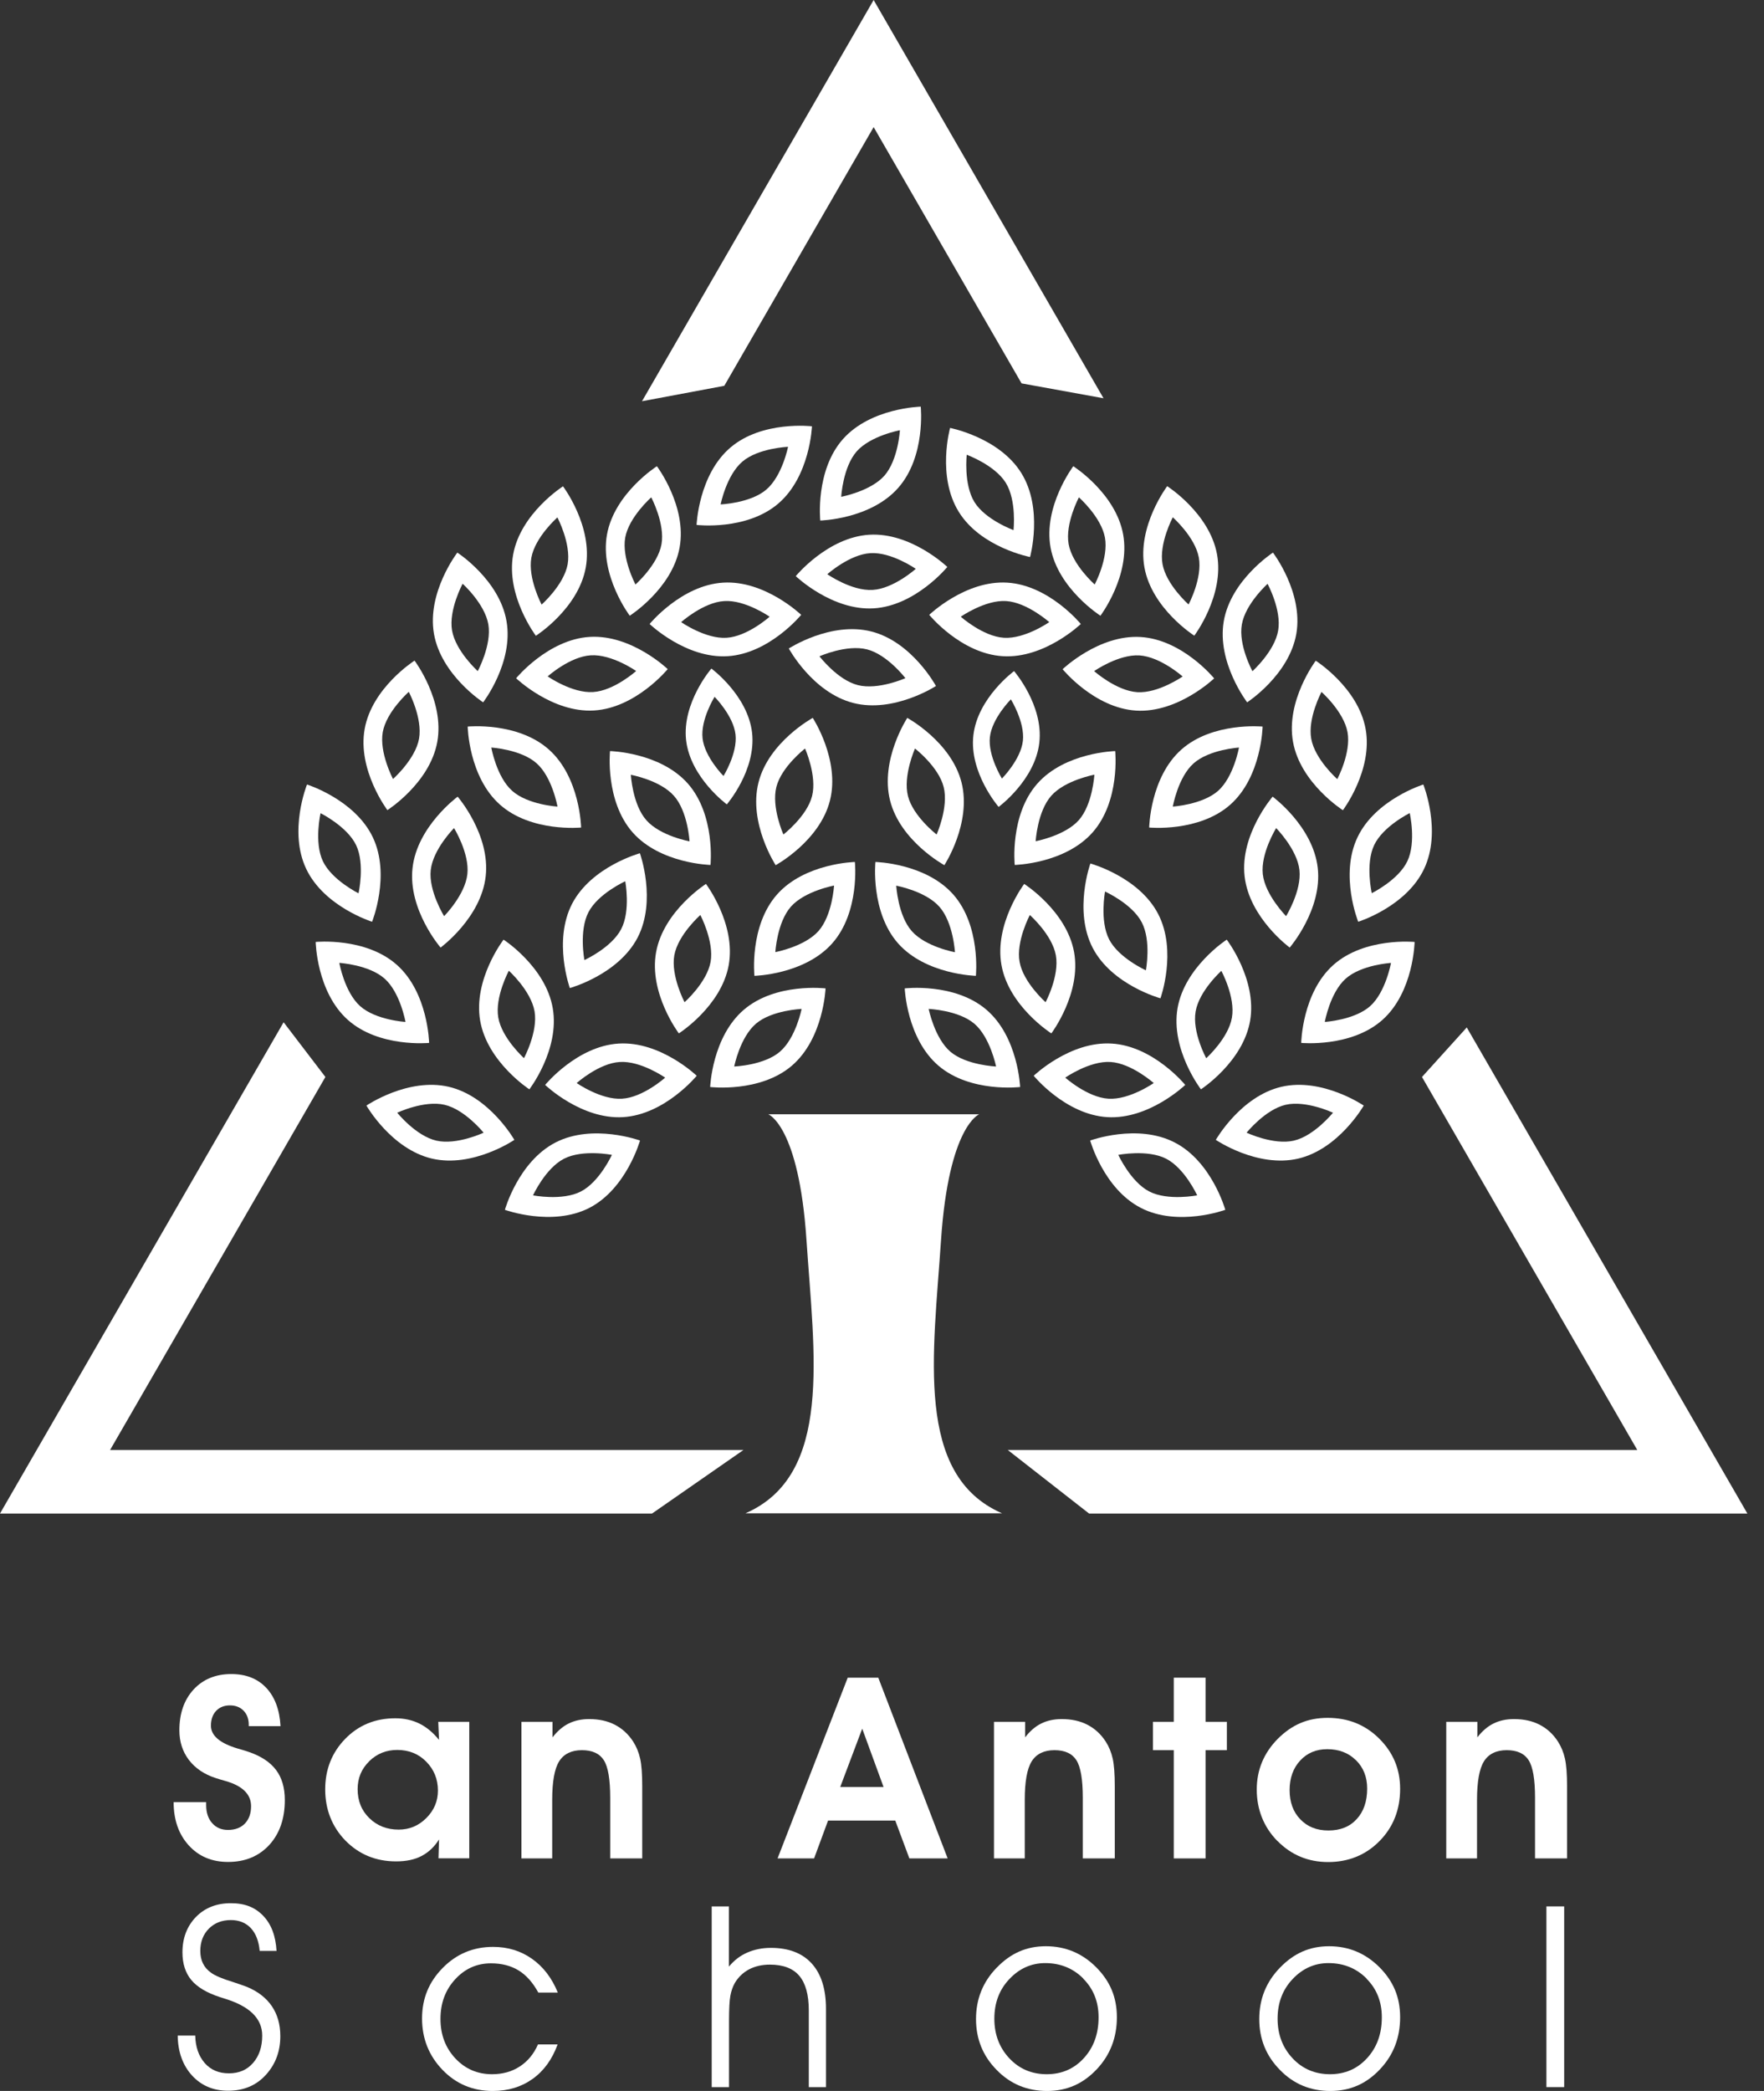 <svg width="54" height="64" viewBox="0 0 54 64" fill="none" xmlns="http://www.w3.org/2000/svg">
<rect x="0" y="0" width="54" height="64" fill="#333333" stroke="none"/>
<g clip-path="url(#clip0_2903_24627)">
<path d="M5.325 55.159H6.311V55.254C6.311 55.48 6.372 55.666 6.497 55.804C6.619 55.943 6.781 56.01 6.98 56.01C7.196 56.01 7.368 55.946 7.497 55.815C7.622 55.683 7.686 55.507 7.686 55.284C7.686 54.92 7.426 54.663 6.909 54.514C6.777 54.477 6.676 54.447 6.605 54.423C6.251 54.309 5.977 54.123 5.781 53.866C5.589 53.613 5.491 53.309 5.491 52.961C5.491 52.444 5.636 52.029 5.926 51.712C6.217 51.398 6.602 51.239 7.078 51.239C7.527 51.239 7.882 51.377 8.148 51.658C8.412 51.938 8.56 52.33 8.587 52.833H7.615V52.789C7.615 52.613 7.561 52.468 7.456 52.36C7.351 52.252 7.21 52.198 7.037 52.198C6.865 52.198 6.72 52.255 6.615 52.367C6.511 52.478 6.457 52.63 6.457 52.819C6.457 53.123 6.73 53.356 7.274 53.518C7.419 53.559 7.53 53.593 7.608 53.62C7.986 53.748 8.27 53.934 8.449 54.173C8.631 54.413 8.719 54.721 8.719 55.095C8.719 55.666 8.56 56.122 8.243 56.47C7.925 56.814 7.507 56.99 6.98 56.99C6.487 56.99 6.085 56.821 5.778 56.483C5.471 56.145 5.315 55.703 5.315 55.159H5.325Z" fill="white"/>
<path d="M11.302 53.907C11.539 53.677 11.822 53.562 12.16 53.562C12.514 53.562 12.812 53.68 13.048 53.92C13.284 54.16 13.406 54.454 13.406 54.805C13.406 55.129 13.288 55.409 13.051 55.646C12.815 55.882 12.535 56 12.204 56C11.842 56 11.545 55.882 11.306 55.649C11.066 55.416 10.948 55.119 10.948 54.761C10.948 54.423 11.066 54.14 11.302 53.91V53.907ZM14.365 52.701H13.416L13.44 53.255C13.257 53.029 13.058 52.863 12.839 52.755C12.619 52.647 12.376 52.593 12.102 52.593C11.488 52.593 10.978 52.802 10.569 53.221C10.161 53.64 9.955 54.157 9.955 54.768C9.955 55.379 10.161 55.912 10.576 56.338C10.992 56.76 11.508 56.973 12.126 56.973C12.433 56.973 12.693 56.919 12.906 56.807C13.119 56.696 13.298 56.527 13.44 56.301L13.423 56.878H14.365V52.701V52.701Z" fill="white"/>
<path d="M15.966 52.701H16.914V53.177C17.06 52.988 17.222 52.846 17.404 52.755C17.586 52.664 17.796 52.617 18.035 52.617C18.333 52.617 18.596 52.674 18.819 52.789C19.042 52.904 19.231 53.073 19.38 53.302C19.481 53.458 19.552 53.63 19.596 53.826C19.64 54.018 19.66 54.302 19.66 54.67V56.882H18.68V55.031C18.68 54.467 18.616 54.082 18.485 53.876C18.353 53.67 18.13 53.569 17.813 53.569C17.495 53.569 17.259 53.684 17.117 53.91C16.975 54.136 16.904 54.531 16.904 55.092V56.882H15.962V52.705L15.966 52.701Z" fill="white"/>
<path d="M26.396 52.914L27.048 54.697H25.721L26.393 52.914H26.396ZM27.838 56.882H29.01L26.886 51.35H25.951L23.803 56.882H24.921L25.349 55.723H27.406L27.838 56.882Z" fill="white"/>
<path d="M30.432 52.701H31.381V53.177C31.526 52.988 31.688 52.846 31.87 52.755C32.052 52.664 32.262 52.617 32.502 52.617C32.799 52.617 33.062 52.674 33.285 52.789C33.508 52.904 33.697 53.073 33.846 53.302C33.947 53.458 34.018 53.63 34.062 53.826C34.105 54.018 34.126 54.302 34.126 54.67V56.882H33.147V55.031C33.147 54.467 33.082 54.082 32.951 53.876C32.819 53.67 32.596 53.569 32.279 53.569C31.961 53.569 31.725 53.684 31.583 53.91C31.441 54.136 31.37 54.531 31.37 55.092V56.882H30.428V52.705L30.432 52.701Z" fill="white"/>
<path d="M36.905 56.882H35.932V53.569H35.294V52.701H35.932V51.35H36.905V52.701H37.557V53.569H36.905V56.882Z" fill="white"/>
<path d="M41.507 53.873C41.737 54.099 41.852 54.389 41.852 54.744C41.852 55.136 41.744 55.45 41.531 55.679C41.318 55.913 41.028 56.027 40.667 56.027C40.305 56.027 40.025 55.913 39.806 55.686C39.586 55.46 39.478 55.159 39.478 54.791C39.478 54.423 39.586 54.119 39.802 53.886C40.018 53.653 40.292 53.539 40.629 53.539C40.987 53.539 41.281 53.65 41.507 53.876V53.873ZM39.106 56.348C39.529 56.777 40.045 56.993 40.66 56.993C41.274 56.993 41.808 56.78 42.23 56.351C42.652 55.923 42.861 55.389 42.861 54.751C42.861 54.15 42.649 53.64 42.22 53.214C41.791 52.789 41.268 52.58 40.643 52.58C40.018 52.58 39.542 52.796 39.113 53.224C38.688 53.657 38.472 54.173 38.472 54.775C38.472 55.376 38.681 55.919 39.103 56.348H39.106Z" fill="white"/>
<path d="M44.276 52.701H45.225V53.177C45.37 52.988 45.532 52.846 45.715 52.755C45.897 52.664 46.106 52.617 46.346 52.617C46.643 52.617 46.907 52.674 47.13 52.789C47.353 52.904 47.542 53.073 47.69 53.302C47.791 53.458 47.862 53.63 47.906 53.826C47.95 54.018 47.971 54.302 47.971 54.67V56.882H46.991V55.031C46.991 54.467 46.927 54.082 46.795 53.876C46.664 53.67 46.441 53.569 46.123 53.569C45.806 53.569 45.57 53.684 45.428 53.91C45.286 54.136 45.215 54.531 45.215 55.092V56.882H44.273V52.705L44.276 52.701Z" fill="white"/>
<path d="M8.469 59.712H7.949C7.922 59.411 7.831 59.178 7.679 59.016C7.527 58.854 7.324 58.769 7.068 58.769C6.791 58.769 6.568 58.857 6.392 59.033C6.22 59.208 6.132 59.435 6.132 59.712C6.132 59.86 6.159 59.988 6.213 60.096C6.267 60.208 6.349 60.302 6.46 60.38C6.578 60.468 6.804 60.566 7.139 60.667C7.324 60.728 7.466 60.779 7.564 60.816C7.895 60.954 8.148 61.15 8.321 61.403C8.493 61.657 8.581 61.96 8.581 62.322C8.581 62.781 8.439 63.173 8.145 63.5C7.851 63.828 7.463 63.993 6.983 63.993C6.531 63.993 6.166 63.838 5.879 63.527C5.596 63.217 5.447 62.808 5.44 62.305H5.977C5.984 62.653 6.082 62.929 6.264 63.142C6.45 63.355 6.696 63.46 7.007 63.46C7.318 63.46 7.561 63.355 7.747 63.142C7.932 62.929 8.027 62.653 8.027 62.305C8.027 61.778 7.635 61.4 6.858 61.167C6.801 61.15 6.757 61.136 6.73 61.126C6.328 60.995 6.035 60.819 5.856 60.603C5.677 60.387 5.585 60.103 5.585 59.759C5.585 59.32 5.724 58.958 5.997 58.675C6.271 58.395 6.629 58.253 7.064 58.253C7.5 58.253 7.811 58.381 8.057 58.638C8.304 58.894 8.439 59.252 8.466 59.718L8.469 59.712Z" fill="white"/>
<path d="M17.08 60.988H16.479C16.313 60.684 16.114 60.458 15.878 60.312C15.641 60.167 15.361 60.093 15.03 60.093C14.601 60.093 14.233 60.255 13.933 60.583C13.632 60.91 13.484 61.312 13.484 61.795C13.484 62.278 13.636 62.676 13.936 63C14.24 63.325 14.615 63.487 15.064 63.487C15.385 63.487 15.668 63.409 15.912 63.25C16.155 63.092 16.34 62.869 16.469 62.575H17.07C16.904 63.031 16.651 63.382 16.307 63.629C15.962 63.875 15.557 64 15.084 64C14.473 64 13.96 63.784 13.544 63.352C13.129 62.919 12.92 62.396 12.92 61.781C12.92 61.167 13.132 60.66 13.555 60.231C13.977 59.803 14.49 59.59 15.094 59.59C15.543 59.59 15.942 59.711 16.286 59.955C16.631 60.198 16.894 60.542 17.076 60.988H17.08Z" fill="white"/>
<path d="M21.787 63.882V58.351H22.314V60.194C22.469 60.005 22.655 59.86 22.871 59.766C23.087 59.671 23.33 59.62 23.597 59.62C24.141 59.62 24.559 59.779 24.85 60.1C25.14 60.42 25.285 60.883 25.285 61.484V63.882H24.759V61.535C24.759 61.055 24.661 60.704 24.468 60.475C24.276 60.248 23.975 60.133 23.57 60.133C23.327 60.133 23.114 60.181 22.928 60.279C22.746 60.377 22.601 60.515 22.493 60.697C22.429 60.812 22.385 60.941 22.358 61.086C22.331 61.231 22.317 61.484 22.317 61.849V63.882H21.791H21.787Z" fill="white"/>
<path d="M33.16 60.562C33.474 60.876 33.63 61.272 33.63 61.744C33.63 62.254 33.478 62.669 33.177 62.997C32.877 63.325 32.498 63.487 32.042 63.487C31.587 63.487 31.202 63.325 30.898 63C30.594 62.676 30.439 62.271 30.439 61.788C30.439 61.305 30.59 60.9 30.898 60.576C31.202 60.252 31.57 60.086 31.995 60.086C32.461 60.086 32.849 60.245 33.163 60.559L33.16 60.562ZM30.509 60.228C30.087 60.664 29.878 61.187 29.878 61.798C29.878 62.409 30.087 62.926 30.509 63.355C30.928 63.787 31.445 64 32.053 64C32.66 64 33.153 63.78 33.569 63.341C33.984 62.903 34.19 62.369 34.19 61.744C34.19 61.12 33.977 60.637 33.555 60.211C33.13 59.786 32.617 59.57 32.015 59.57C31.414 59.57 30.935 59.789 30.513 60.225L30.509 60.228Z" fill="white"/>
<path d="M41.831 60.562C42.146 60.876 42.301 61.272 42.301 61.744C42.301 62.254 42.149 62.669 41.848 62.997C41.548 63.325 41.17 63.487 40.714 63.487C40.258 63.487 39.873 63.325 39.569 63C39.265 62.676 39.11 62.271 39.11 61.788C39.11 61.305 39.262 60.9 39.569 60.576C39.873 60.252 40.241 60.086 40.667 60.086C41.133 60.086 41.521 60.245 41.835 60.559L41.831 60.562ZM39.181 60.228C38.759 60.664 38.549 61.187 38.549 61.798C38.549 62.409 38.759 62.926 39.181 63.355C39.599 63.787 40.116 64 40.724 64C41.332 64 41.825 63.78 42.24 63.341C42.656 62.903 42.861 62.369 42.861 61.744C42.861 61.12 42.649 60.637 42.227 60.211C41.801 59.786 41.288 59.57 40.687 59.57C40.086 59.57 39.606 59.789 39.184 60.225L39.181 60.228Z" fill="white"/>
<path d="M47.339 63.882V58.351H47.883V63.882H47.339Z" fill="white"/>
<path d="M22.759 44.381H3.37L9.961 32.964L8.682 31.289L0 46.326H19.96L22.759 44.381Z" fill="white"/>
<path d="M33.339 46.326H53.491L44.901 31.448L43.53 32.964L50.121 44.381H30.85L33.339 46.326Z" fill="white"/>
<path d="M26.744 3.89L31.272 11.734L33.781 12.19L26.744 0L19.653 12.281L22.172 11.809L26.744 3.89Z" fill="white"/>
<path d="M22.82 46.319C25.505 45.151 24.921 41.457 24.688 37.955C24.455 34.453 23.519 34.105 23.519 34.105H29.976C29.976 34.105 29.044 34.457 28.807 37.955C28.574 41.457 27.99 45.151 30.675 46.319H22.817H22.82Z" fill="white"/>
<path d="M21.75 26.474C21.75 26.474 21.905 24.948 21.058 23.985C20.207 23.023 18.674 22.989 18.674 22.989C18.674 22.989 18.518 24.515 19.366 25.478C20.217 26.44 21.75 26.474 21.75 26.474ZM19.312 23.715C19.312 23.715 20.207 23.877 20.632 24.36C21.058 24.84 21.108 25.751 21.108 25.751C21.108 25.751 20.213 25.589 19.788 25.106C19.362 24.627 19.312 23.715 19.312 23.715Z" fill="white"/>
<path d="M23.745 26.481C23.745 26.481 25.093 25.748 25.407 24.502C25.721 23.256 24.88 21.973 24.88 21.973C24.88 21.973 23.533 22.705 23.219 23.951C22.905 25.198 23.745 26.481 23.745 26.481ZM24.644 22.911C24.644 22.911 25.015 23.742 24.86 24.363C24.704 24.985 23.982 25.542 23.982 25.542C23.982 25.542 23.61 24.711 23.766 24.09C23.921 23.469 24.644 22.911 24.644 22.911Z" fill="white"/>
<path d="M28.652 20.997C28.652 20.997 27.922 19.646 26.676 19.329C25.434 19.011 24.147 19.849 24.147 19.849C24.147 19.849 24.877 21.199 26.123 21.517C27.365 21.834 28.652 20.997 28.652 20.997ZM25.086 20.088C25.086 20.088 25.917 19.717 26.541 19.876C27.163 20.034 27.716 20.757 27.716 20.757C27.716 20.757 26.886 21.128 26.261 20.97C25.636 20.811 25.086 20.088 25.086 20.088Z" fill="white"/>
<path d="M17.444 30.242C17.444 30.242 18.923 29.837 19.518 28.699C20.109 27.561 19.589 26.116 19.589 26.116C19.589 26.116 18.11 26.521 17.515 27.659C16.924 28.797 17.444 30.242 17.444 30.242ZM19.14 26.974C19.14 26.974 19.312 27.869 19.015 28.439C18.717 29.01 17.89 29.385 17.89 29.385C17.89 29.385 17.718 28.49 18.015 27.919C18.312 27.349 19.14 26.974 19.14 26.974Z" fill="white"/>
<path d="M22.25 24.62C22.25 24.62 23.151 23.577 23.023 22.429C22.891 21.281 21.777 20.463 21.777 20.463C21.777 20.463 20.875 21.507 21.003 22.655C21.135 23.803 22.25 24.62 22.25 24.62V24.62ZM21.875 21.328C21.875 21.328 22.452 21.909 22.516 22.483C22.58 23.057 22.148 23.752 22.148 23.752C22.148 23.752 21.571 23.172 21.507 22.598C21.442 22.023 21.875 21.328 21.875 21.328V21.328Z" fill="white"/>
<path d="M33.447 25.478C34.298 24.515 34.139 22.989 34.139 22.989C34.139 22.989 32.606 23.023 31.755 23.985C30.904 24.948 31.063 26.474 31.063 26.474C31.063 26.474 32.596 26.44 33.447 25.478ZM33.025 25.103C32.599 25.582 31.704 25.748 31.704 25.748C31.704 25.748 31.755 24.84 32.181 24.357C32.606 23.877 33.501 23.712 33.501 23.712C33.501 23.712 33.45 24.62 33.025 25.103Z" fill="white"/>
<path d="M11.164 22.307C10.934 23.57 11.859 24.796 11.859 24.796C11.859 24.796 13.156 23.972 13.386 22.709C13.615 21.446 12.69 20.22 12.69 20.22C12.69 20.22 11.393 21.044 11.164 22.307ZM11.717 22.408C11.832 21.777 12.514 21.176 12.514 21.176C12.514 21.176 12.94 21.98 12.828 22.611C12.713 23.242 12.031 23.843 12.031 23.843C12.031 23.843 11.606 23.04 11.717 22.408V22.408Z" fill="white"/>
<path d="M24.239 32.62C25.214 31.785 25.272 30.253 25.272 30.253C25.272 30.253 23.749 30.07 22.773 30.904C21.797 31.738 21.74 33.271 21.74 33.271C21.74 33.271 23.263 33.454 24.239 32.62ZM23.874 32.191C23.388 32.609 22.476 32.643 22.476 32.643C22.476 32.643 22.651 31.752 23.141 31.333C23.627 30.918 24.539 30.881 24.539 30.881C24.539 30.881 24.363 31.772 23.874 32.191Z" fill="white"/>
<path d="M23.823 15.415C24.799 14.581 24.856 13.048 24.856 13.048C24.856 13.048 23.333 12.866 22.358 13.7C21.382 14.534 21.324 16.067 21.324 16.067C21.324 16.067 22.847 16.249 23.823 15.415ZM23.458 14.986C22.972 15.402 22.06 15.439 22.06 15.439C22.06 15.439 22.236 14.547 22.726 14.129C23.212 13.713 24.124 13.676 24.124 13.676C24.124 13.676 23.948 14.567 23.458 14.986Z" fill="white"/>
<path d="M25.478 28.872C26.329 27.909 26.17 26.383 26.17 26.383C26.17 26.383 24.637 26.417 23.786 27.379C22.935 28.341 23.094 29.868 23.094 29.868C23.094 29.868 24.627 29.834 25.478 28.872ZM25.056 28.497C24.63 28.976 23.735 29.142 23.735 29.142C23.735 29.142 23.786 28.233 24.212 27.75C24.637 27.271 25.532 27.105 25.532 27.105C25.532 27.105 25.481 28.014 25.056 28.497Z" fill="white"/>
<path d="M18.039 36.972C19.18 36.385 19.592 34.909 19.592 34.909C19.592 34.909 18.15 34.382 17.009 34.967C15.867 35.554 15.456 37.03 15.456 37.03C15.456 37.03 16.897 37.556 18.039 36.972ZM17.782 36.469C17.212 36.763 16.317 36.587 16.317 36.587C16.317 36.587 16.695 35.76 17.265 35.466C17.836 35.172 18.731 35.348 18.731 35.348C18.731 35.348 18.353 36.175 17.782 36.469V36.469Z" fill="white"/>
<path d="M22.307 29.543C22.537 28.28 21.611 27.055 21.611 27.055C21.611 27.055 20.315 27.879 20.085 29.142C19.855 30.404 20.781 31.63 20.781 31.63C20.781 31.63 22.077 30.806 22.307 29.543V29.543ZM21.753 29.442C21.638 30.073 20.956 30.675 20.956 30.675C20.956 30.675 20.531 29.871 20.642 29.239C20.757 28.608 21.439 28.007 21.439 28.007C21.439 28.007 21.864 28.811 21.753 29.442Z" fill="white"/>
<path d="M20.804 16.759C21.034 15.496 20.109 14.27 20.109 14.27C20.109 14.27 18.812 15.094 18.582 16.357C18.353 17.62 19.278 18.846 19.278 18.846C19.278 18.846 20.575 18.022 20.804 16.759ZM20.25 16.658C20.136 17.289 19.453 17.89 19.453 17.89C19.453 17.89 19.028 17.087 19.139 16.455C19.254 15.824 19.936 15.223 19.936 15.223C19.936 15.223 20.362 16.026 20.25 16.658Z" fill="white"/>
<path d="M17.931 17.373C18.16 16.11 17.235 14.885 17.235 14.885C17.235 14.885 15.938 15.709 15.709 16.972C15.479 18.235 16.404 19.46 16.404 19.46C16.404 19.46 17.701 18.636 17.931 17.373V17.373ZM17.377 17.272C17.262 17.904 16.58 18.505 16.58 18.505C16.58 18.505 16.154 17.701 16.266 17.07C16.381 16.438 17.063 15.837 17.063 15.837C17.063 15.837 17.488 16.641 17.377 17.272Z" fill="white"/>
<path d="M19.075 34.193C20.355 34.115 21.328 32.927 21.328 32.927C21.328 32.927 20.22 31.863 18.94 31.941C17.66 32.019 16.688 33.207 16.688 33.207C16.688 33.207 17.796 34.271 19.075 34.193ZM19.042 33.629C18.4 33.67 17.654 33.15 17.654 33.15C17.654 33.15 18.332 32.542 18.974 32.505C19.616 32.464 20.362 32.984 20.362 32.984C20.362 32.984 19.683 33.592 19.042 33.629Z" fill="white"/>
<path d="M22.273 20.085C23.553 20.007 24.526 18.819 24.526 18.819C24.526 18.819 23.418 17.755 22.138 17.833C20.858 17.91 19.886 19.099 19.886 19.099C19.886 19.099 20.994 20.163 22.273 20.085V20.085ZM22.24 19.521C21.598 19.562 20.852 19.042 20.852 19.042C20.852 19.042 21.53 18.434 22.172 18.397C22.814 18.356 23.56 18.876 23.56 18.876C23.56 18.876 22.881 19.484 22.24 19.521Z" fill="white"/>
<path d="M26.747 18.62C28.027 18.542 29 17.353 29 17.353C29 17.353 27.892 16.29 26.612 16.367C25.333 16.445 24.36 17.634 24.36 17.634C24.36 17.634 25.468 18.697 26.747 18.62V18.62ZM26.714 18.056C26.072 18.096 25.326 17.576 25.326 17.576C25.326 17.576 26.005 16.968 26.646 16.931C27.288 16.891 28.034 17.411 28.034 17.411C28.034 17.411 27.355 18.019 26.714 18.056Z" fill="white"/>
<path d="M18.187 21.746C19.467 21.669 20.44 20.48 20.44 20.48C20.44 20.48 19.332 19.416 18.052 19.494C16.773 19.572 15.8 20.76 15.8 20.76C15.8 20.76 16.908 21.824 18.187 21.746ZM18.154 21.182C17.512 21.223 16.766 20.703 16.766 20.703C16.766 20.703 17.445 20.095 18.086 20.058C18.728 20.017 19.474 20.538 19.474 20.538C19.474 20.538 18.795 21.145 18.154 21.182V21.182Z" fill="white"/>
<path d="M13.737 33.264C12.487 32.974 11.217 33.839 11.217 33.839C11.217 33.839 11.977 35.172 13.227 35.463C14.476 35.753 15.746 34.889 15.746 34.889C15.746 34.889 14.986 33.555 13.737 33.264ZM13.608 33.815C14.233 33.96 14.804 34.669 14.804 34.669C14.804 34.669 13.98 35.057 13.355 34.912C12.73 34.767 12.16 34.058 12.16 34.058C12.16 34.058 12.984 33.67 13.608 33.815Z" fill="white"/>
<path d="M16.921 30.86C16.705 29.594 15.415 28.76 15.415 28.76C15.415 28.76 14.48 29.976 14.699 31.242C14.919 32.508 16.205 33.342 16.205 33.342C16.205 33.342 17.14 32.127 16.921 30.86ZM16.364 30.955C16.472 31.586 16.04 32.387 16.04 32.387C16.04 32.387 15.364 31.779 15.253 31.144C15.145 30.513 15.577 29.712 15.577 29.712C15.577 29.712 16.252 30.32 16.364 30.955Z" fill="white"/>
<path d="M15.506 19.015C15.29 17.748 14 16.914 14 16.914C14 16.914 13.065 18.13 13.284 19.396C13.504 20.663 14.79 21.497 14.79 21.497C14.79 21.497 15.726 20.281 15.506 19.015ZM14.949 19.109C15.057 19.741 14.625 20.541 14.625 20.541C14.625 20.541 13.95 19.933 13.838 19.298C13.73 18.667 14.162 17.867 14.162 17.867C14.162 17.867 14.838 18.474 14.949 19.109Z" fill="white"/>
<path d="M12.15 29.533C11.191 28.679 9.664 28.831 9.664 28.831C9.664 28.831 9.691 30.364 10.65 31.218C11.609 32.072 13.136 31.921 13.136 31.921C13.136 31.921 13.109 30.387 12.15 29.533V29.533ZM11.775 29.955C12.254 30.381 12.413 31.279 12.413 31.279C12.413 31.279 11.505 31.225 11.025 30.796C10.546 30.367 10.387 29.472 10.387 29.472C10.387 29.472 11.295 29.526 11.775 29.955Z" fill="white"/>
<path d="M16.803 22.942C15.844 22.087 14.317 22.239 14.317 22.239C14.317 22.239 14.344 23.773 15.303 24.627C16.262 25.481 17.789 25.329 17.789 25.329C17.789 25.329 17.762 23.796 16.803 22.942ZM16.428 23.364C16.907 23.789 17.066 24.688 17.066 24.688C17.066 24.688 16.158 24.634 15.678 24.205C15.199 23.779 15.04 22.881 15.04 22.881C15.04 22.881 15.948 22.935 16.428 23.364Z" fill="white"/>
<path d="M14.868 26.822C15.013 25.545 14.01 24.384 14.01 24.384C14.01 24.384 12.771 25.292 12.629 26.565C12.484 27.842 13.487 29.003 13.487 29.003C13.487 29.003 14.726 28.095 14.868 26.822ZM14.307 26.758C14.236 27.396 13.595 28.041 13.595 28.041C13.595 28.041 13.115 27.268 13.186 26.629C13.257 25.991 13.899 25.346 13.899 25.346C13.899 25.346 14.378 26.119 14.307 26.758Z" fill="white"/>
<path d="M11.414 25.63C10.863 24.471 9.398 24.012 9.398 24.012C9.398 24.012 8.823 25.437 9.374 26.595C9.924 27.754 11.39 28.213 11.39 28.213C11.39 28.213 11.964 26.788 11.414 25.63ZM10.904 25.873C11.177 26.454 10.975 27.342 10.975 27.342C10.975 27.342 10.157 26.936 9.884 26.359C9.61 25.778 9.813 24.89 9.813 24.89C9.813 24.89 10.63 25.295 10.904 25.873Z" fill="white"/>
<path d="M35.453 27.973C34.862 26.835 33.379 26.43 33.379 26.43C33.379 26.43 32.859 27.872 33.45 29.013C34.041 30.151 35.524 30.556 35.524 30.556C35.524 30.556 36.044 29.114 35.453 27.973ZM34.953 28.233C35.25 28.804 35.078 29.699 35.078 29.699C35.078 29.699 34.247 29.324 33.953 28.753C33.66 28.183 33.828 27.288 33.828 27.288C33.828 27.288 34.659 27.663 34.953 28.233Z" fill="white"/>
<path d="M27.494 14.935C28.345 13.973 28.186 12.447 28.186 12.447C28.186 12.447 26.653 12.48 25.802 13.443C24.951 14.405 25.11 15.932 25.11 15.932C25.11 15.932 26.643 15.898 27.494 14.935ZM27.072 14.561C26.646 15.04 25.751 15.206 25.751 15.206C25.751 15.206 25.802 14.297 26.227 13.814C26.653 13.335 27.548 13.169 27.548 13.169C27.548 13.169 27.497 14.078 27.072 14.561Z" fill="white"/>
<path d="M29.435 23.951C29.121 22.705 27.774 21.973 27.774 21.973C27.774 21.973 26.933 23.256 27.247 24.502C27.561 25.748 28.909 26.481 28.909 26.481C28.909 26.481 29.749 25.198 29.435 23.951ZM28.888 24.09C29.044 24.711 28.672 25.542 28.672 25.542C28.672 25.542 27.95 24.985 27.794 24.363C27.639 23.742 28.01 22.911 28.01 22.911C28.01 22.911 28.733 23.469 28.888 24.09Z" fill="white"/>
<path d="M31.816 22.733C31.948 21.584 31.043 20.541 31.043 20.541C31.043 20.541 29.928 21.358 29.797 22.506C29.665 23.654 30.57 24.698 30.57 24.698C30.57 24.698 31.684 23.881 31.816 22.733ZM31.313 22.675C31.249 23.249 30.671 23.83 30.671 23.83C30.671 23.83 30.239 23.134 30.303 22.56C30.367 21.986 30.945 21.405 30.945 21.405C30.945 21.405 31.377 22.101 31.313 22.675Z" fill="white"/>
<path d="M40.278 20.223C40.278 20.223 39.353 21.449 39.583 22.712C39.812 23.975 41.109 24.799 41.109 24.799C41.109 24.799 42.034 23.573 41.804 22.31C41.575 21.047 40.278 20.223 40.278 20.223V20.223ZM40.937 23.847C40.937 23.847 40.255 23.246 40.14 22.614C40.025 21.983 40.454 21.179 40.454 21.179C40.454 21.179 41.136 21.78 41.251 22.412C41.365 23.043 40.937 23.847 40.937 23.847Z" fill="white"/>
<path d="M31.228 33.271C31.228 33.271 31.171 31.738 30.195 30.904C29.219 30.07 27.696 30.253 27.696 30.253C27.696 30.253 27.754 31.785 28.73 32.62C29.706 33.454 31.228 33.271 31.228 33.271ZM28.429 30.881C28.429 30.881 29.337 30.918 29.827 31.333C30.313 31.748 30.492 32.643 30.492 32.643C30.492 32.643 29.584 32.606 29.094 32.191C28.608 31.775 28.429 30.881 28.429 30.881Z" fill="white"/>
<path d="M31.532 17.049C31.532 17.049 31.944 15.57 31.265 14.479C30.59 13.389 29.084 13.098 29.084 13.098C29.084 13.098 28.672 14.577 29.351 15.668C30.026 16.759 31.532 17.049 31.532 17.049V17.049ZM29.594 13.919C29.594 13.919 30.448 14.23 30.789 14.777C31.127 15.324 31.026 16.225 31.026 16.225C31.026 16.225 30.171 15.915 29.83 15.368C29.493 14.82 29.594 13.919 29.594 13.919Z" fill="white"/>
<path d="M29.874 29.868C29.874 29.868 30.03 28.341 29.182 27.379C28.331 26.417 26.798 26.383 26.798 26.383C26.798 26.383 26.643 27.909 27.49 28.872C28.341 29.834 29.874 29.868 29.874 29.868ZM27.436 27.109C27.436 27.109 28.331 27.271 28.757 27.754C29.182 28.233 29.233 29.145 29.233 29.145C29.233 29.145 28.338 28.983 27.912 28.5C27.487 28.02 27.436 27.109 27.436 27.109Z" fill="white"/>
<path d="M37.509 37.03C37.509 37.03 37.097 35.551 35.956 34.967C34.815 34.379 33.373 34.909 33.373 34.909C33.373 34.909 33.785 36.388 34.926 36.972C36.068 37.56 37.509 37.03 37.509 37.03ZM34.234 35.348C34.234 35.348 35.129 35.173 35.699 35.466C36.27 35.76 36.648 36.587 36.648 36.587C36.648 36.587 35.753 36.763 35.183 36.469C34.612 36.175 34.234 35.348 34.234 35.348Z" fill="white"/>
<path d="M32.184 31.63C32.184 31.63 33.109 30.404 32.88 29.142C32.65 27.879 31.353 27.055 31.353 27.055C31.353 27.055 30.428 28.28 30.658 29.543C30.887 30.806 32.184 31.63 32.184 31.63V31.63ZM31.526 28.007C31.526 28.007 32.208 28.608 32.322 29.239C32.437 29.871 32.008 30.675 32.008 30.675C32.008 30.675 31.326 30.073 31.212 29.442C31.097 28.811 31.526 28.007 31.526 28.007Z" fill="white"/>
<path d="M33.687 18.846C33.687 18.846 34.612 17.62 34.382 16.357C34.153 15.094 32.856 14.27 32.856 14.27C32.856 14.27 31.931 15.496 32.16 16.759C32.39 18.022 33.687 18.846 33.687 18.846ZM33.028 15.223C33.028 15.223 33.71 15.824 33.825 16.455C33.94 17.087 33.511 17.89 33.511 17.89C33.511 17.89 32.829 17.289 32.714 16.658C32.599 16.026 33.028 15.223 33.028 15.223Z" fill="white"/>
<path d="M36.56 19.457C36.56 19.457 37.486 18.231 37.256 16.968C37.026 15.705 35.73 14.881 35.73 14.881C35.73 14.881 34.805 16.107 35.034 17.37C35.264 18.633 36.56 19.457 36.56 19.457ZM35.902 15.834C35.902 15.834 36.584 16.435 36.699 17.066C36.814 17.698 36.385 18.501 36.385 18.501C36.385 18.501 35.703 17.9 35.588 17.269C35.473 16.637 35.902 15.834 35.902 15.834Z" fill="white"/>
<path d="M36.283 33.207C36.283 33.207 35.314 32.019 34.031 31.941C32.751 31.863 31.644 32.927 31.644 32.927C31.644 32.927 32.613 34.115 33.896 34.193C35.176 34.271 36.283 33.207 36.283 33.207V33.207ZM32.61 32.984C32.61 32.984 33.356 32.464 33.997 32.505C34.639 32.545 35.318 33.15 35.318 33.15C35.318 33.15 34.572 33.67 33.93 33.629C33.288 33.589 32.61 32.984 32.61 32.984Z" fill="white"/>
<path d="M33.086 19.099C33.086 19.099 32.116 17.91 30.833 17.833C29.553 17.755 28.446 18.819 28.446 18.819C28.446 18.819 29.415 20.007 30.698 20.085C31.978 20.163 33.086 19.099 33.086 19.099V19.099ZM29.412 18.876C29.412 18.876 30.158 18.356 30.799 18.397C31.441 18.437 32.12 19.042 32.12 19.042C32.12 19.042 31.373 19.562 30.732 19.521C30.09 19.48 29.412 18.876 29.412 18.876Z" fill="white"/>
<path d="M37.168 20.764C37.168 20.764 36.199 19.575 34.916 19.497C33.636 19.42 32.529 20.483 32.529 20.483C32.529 20.483 33.498 21.672 34.781 21.75C36.061 21.827 37.168 20.764 37.168 20.764V20.764ZM33.494 20.541C33.494 20.541 34.241 20.021 34.882 20.061C35.524 20.102 36.203 20.706 36.203 20.706C36.203 20.706 35.456 21.226 34.815 21.186C34.173 21.145 33.494 20.541 33.494 20.541Z" fill="white"/>
<path d="M37.219 34.889C37.219 34.889 38.488 35.753 39.738 35.463C40.987 35.172 41.747 33.839 41.747 33.839C41.747 33.839 40.477 32.974 39.228 33.264C37.978 33.555 37.219 34.889 37.219 34.889ZM40.805 34.058C40.805 34.058 40.234 34.767 39.609 34.912C38.985 35.057 38.161 34.669 38.161 34.669C38.161 34.669 38.731 33.96 39.356 33.815C39.981 33.67 40.805 34.058 40.805 34.058Z" fill="white"/>
<path d="M36.763 33.342C36.763 33.342 38.05 32.508 38.269 31.242C38.485 29.976 37.553 28.76 37.553 28.76C37.553 28.76 36.267 29.594 36.047 30.86C35.831 32.127 36.763 33.342 36.763 33.342ZM37.388 29.716C37.388 29.716 37.823 30.516 37.712 31.147C37.604 31.779 36.925 32.39 36.925 32.39C36.925 32.39 36.489 31.59 36.601 30.958C36.709 30.327 37.388 29.716 37.388 29.716Z" fill="white"/>
<path d="M38.178 21.497C38.178 21.497 39.464 20.663 39.684 19.396C39.9 18.13 38.968 16.914 38.968 16.914C38.968 16.914 37.681 17.748 37.462 19.015C37.246 20.281 38.178 21.497 38.178 21.497ZM38.803 17.87C38.803 17.87 39.238 18.67 39.127 19.302C39.019 19.933 38.34 20.544 38.34 20.544C38.34 20.544 37.904 19.744 38.016 19.113C38.124 18.481 38.803 17.87 38.803 17.87Z" fill="white"/>
<path d="M39.833 31.921C39.833 31.921 41.359 32.069 42.318 31.218C43.277 30.364 43.304 28.831 43.304 28.831C43.304 28.831 41.778 28.682 40.819 29.533C39.859 30.388 39.833 31.921 39.833 31.921V31.921ZM42.581 29.473C42.581 29.473 42.422 30.367 41.943 30.796C41.464 31.222 40.555 31.279 40.555 31.279C40.555 31.279 40.714 30.384 41.193 29.956C41.673 29.527 42.581 29.473 42.581 29.473Z" fill="white"/>
<path d="M35.179 25.329C35.179 25.329 36.706 25.478 37.664 24.627C38.623 23.773 38.651 22.239 38.651 22.239C38.651 22.239 37.124 22.091 36.165 22.942C35.206 23.793 35.179 25.329 35.179 25.329V25.329ZM37.928 22.881C37.928 22.881 37.769 23.776 37.29 24.205C36.81 24.63 35.902 24.688 35.902 24.688C35.902 24.688 36.06 23.789 36.54 23.364C37.02 22.938 37.928 22.881 37.928 22.881Z" fill="white"/>
<path d="M39.481 29.003C39.481 29.003 40.484 27.842 40.339 26.565C40.194 25.289 38.958 24.384 38.958 24.384C38.958 24.384 37.955 25.545 38.1 26.822C38.245 28.098 39.481 29.003 39.481 29.003ZM39.066 25.346C39.066 25.346 39.708 25.994 39.779 26.629C39.849 27.268 39.37 28.041 39.37 28.041C39.37 28.041 38.728 27.392 38.657 26.758C38.587 26.119 39.066 25.346 39.066 25.346Z" fill="white"/>
<path d="M41.578 28.213C41.578 28.213 43.044 27.757 43.594 26.595C44.145 25.437 43.571 24.012 43.571 24.012C43.571 24.012 42.105 24.468 41.555 25.63C41.004 26.788 41.578 28.213 41.578 28.213ZM43.155 24.887C43.155 24.887 43.358 25.775 43.084 26.356C42.811 26.936 41.993 27.338 41.993 27.338C41.993 27.338 41.791 26.45 42.065 25.869C42.338 25.289 43.155 24.887 43.155 24.887Z" fill="white"/>
</g>
<defs>
<clipPath id="clip0_2903_24627">
<rect width="54" height="64" fill="white"/>
</clipPath>
</defs>
</svg>
